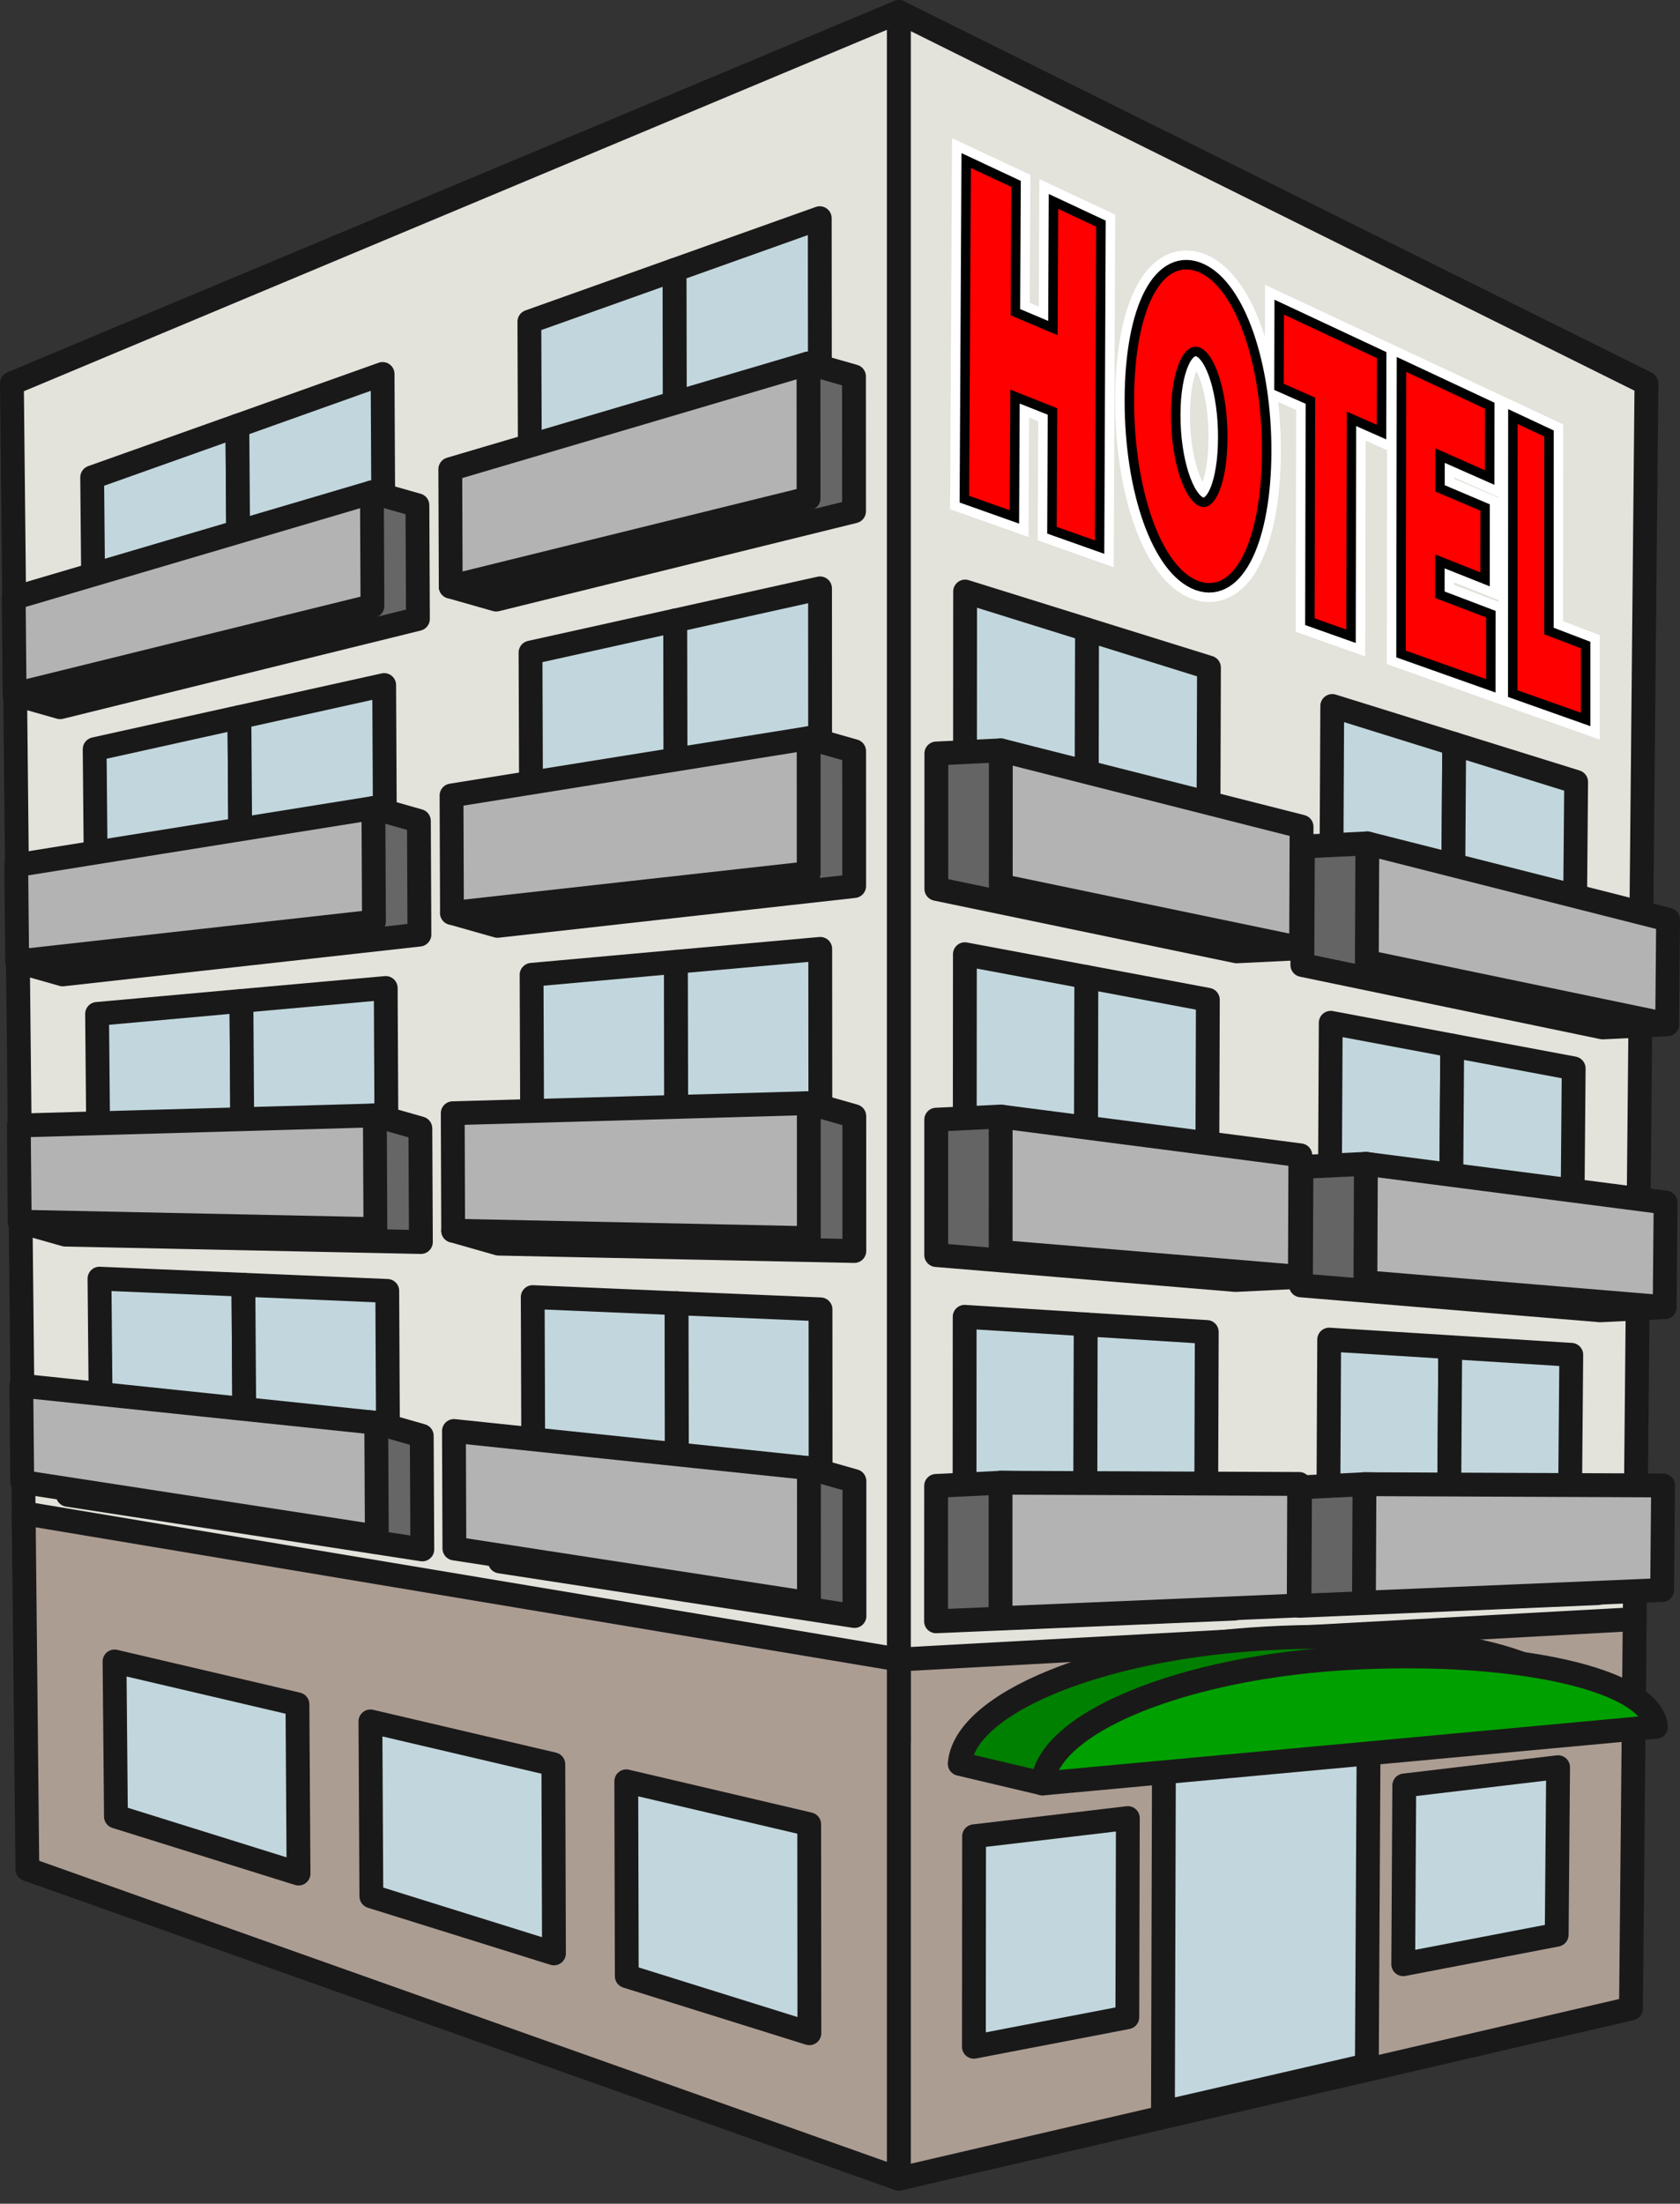 <?xml version="1.0" encoding="UTF-8"?>
<!DOCTYPE svg PUBLIC "-//W3C//DTD SVG 1.1//EN" "http://www.w3.org/Graphics/SVG/1.1/DTD/svg11.dtd">
<svg version="1.1" xmlns="http://www.w3.org/2000/svg" xmlns:xlink="http://www.w3.org/1999/xlink" x="0" y="0" width="566.64" height="742.888" viewBox="0, 0, 566.64, 742.888">
  <rect x="0" y="0" width="566.64" height="742.888" fill="#333333" stroke="none"/>
  <g id="Hotel">
    <path d="M555.323,129.22 L303.154,4.019 L303.154,586.967 L551.159,566.443 L555.323,129.22" fill="#E3E2DB" id="path12611"/>
    <path d="M555.323,129.22 L557.108,125.622 L304.941,0.423 C303.689,-0.2 302.224,-0.131 301.037,0.605 C299.851,1.341 299.137,2.625 299.137,4.019 L299.137,586.967 C299.137,588.084 299.609,589.165 300.432,589.921 C301.256,590.679 302.37,591.062 303.485,590.968 L551.489,570.444 C553.556,570.274 555.154,568.552 555.174,566.481 L559.338,129.258 C559.354,127.72 558.485,126.306 557.108,125.622 L555.323,129.22 L551.306,129.18 L547.176,562.741 L307.171,582.603 L307.171,10.497 L553.536,132.816 L555.323,129.22 L551.306,129.18 L555.323,129.22" fill="#1A1919" id="path12613"/>
    <path d="M303.154,559.445 L303.154,734.458 L550.102,677.071 L551.358,545.814 L303.154,559.445" fill="#AC9D93" id="path12615"/>
    <path d="M303.154,559.445 L299.137,559.445 L299.137,734.458 C299.137,735.678 299.7,736.844 300.656,737.602 C301.611,738.362 302.874,738.647 304.062,738.37 L551.013,680.985 C552.82,680.564 554.103,678.965 554.119,677.111 L555.375,545.854 C555.383,544.749 554.931,543.674 554.133,542.91 C553.335,542.149 552.24,541.744 551.138,541.803 L302.934,555.433 C300.803,555.549 299.137,557.311 299.137,559.445 L303.154,559.445 L303.374,563.454 L547.299,550.061 L546.117,673.875 L307.17,729.402 L307.17,559.445 L303.154,559.445 L303.374,563.454 L303.154,559.445" fill="#1A1919" id="path12617"/>
    <path d="M461.021,696.236 L392.245,712.093 L392.59,588.243 L461.637,581.872 L461.02,696.236" fill="#C1D7DD" id="path12619"/>
    <path d="M461.021,696.236 L460.12,692.322 L396.276,707.041 L396.598,591.907 L457.599,586.279 L457.004,696.214 L461.021,696.238 L460.12,692.325 L461.021,696.238 L465.038,696.254 L465.657,581.892 C465.663,580.757 465.189,579.674 464.353,578.91 C463.518,578.142 462.4,577.766 461.271,577.869 L392.222,584.24 C390.159,584.431 388.58,586.157 388.574,588.229 L388.229,712.079 C388.225,713.299 388.787,714.47 389.741,715.231 C390.693,715.993 391.958,716.279 393.146,716.005 L461.926,700.148 C463.745,699.727 465.028,698.123 465.038,696.254 L461.021,696.238" fill="#1A1919" id="path12621"/>
    <path d="M525.049,652.218 L473.291,662.156 L473.636,601.882 L525.519,595.731 L525.049,652.218" fill="#C1D7DD" id="path12623"/>
    <path d="M525.051,652.218 L524.294,648.273 L477.338,657.288 L477.633,605.453 L521.467,600.258 L521.034,652.184 L525.05,652.216 L524.293,648.271 L525.05,652.216 L529.067,652.248 L529.538,595.763 C529.546,594.615 529.056,593.504 528.201,592.738 C527.346,591.973 526.187,591.606 525.047,591.741 L473.164,597.894 C471.154,598.132 469.631,599.834 469.619,601.857 L469.274,662.131 C469.268,663.335 469.798,664.471 470.724,665.243 C471.653,666.012 472.866,666.326 474.049,666.098 L525.807,656.16 C527.687,655.799 529.05,654.164 529.068,652.248 L525.051,652.216" fill="#1A1919" id="path12625"/>
    <path d="M380.236,680.032 L328.478,689.98 L328.542,619.017 L380.406,612.885 L380.239,680.032" fill="#C1D7DD" id="path12627"/>
    <path d="M380.236,680.032 L379.476,676.089 L332.499,685.116 L332.555,622.585 L376.377,617.408 L376.22,680.022 L380.236,680.03 L379.476,676.087 L380.236,680.03 L384.253,680.038 L384.422,612.893 C384.424,611.745 383.934,610.648 383.075,609.882 C382.22,609.121 381.072,608.758 379.933,608.894 L328.068,615.024 C326.047,615.262 324.525,616.972 324.523,619.009 L324.459,689.972 C324.459,691.178 324.986,692.303 325.917,693.072 C326.844,693.84 328.05,694.148 329.234,693.919 L380.992,683.974 C382.884,683.609 384.245,681.966 384.251,680.038 L380.234,680.03" fill="#1A1919" id="path12629"/>
    <path d="M366.032,530.919 L325.309,532.05 L325.357,443.9 L366.195,446.461 L366.029,530.919" fill="#C1D7DD" id="path12631"/>
    <path d="M366.032,530.919 L365.921,526.904 L329.329,527.92 L329.377,448.175 L362.176,450.234 L362.018,530.911 L366.034,530.919 L365.923,526.904 L366.034,530.919 L370.051,530.927 L370.217,446.469 C370.222,444.349 368.569,442.585 366.453,442.452 L325.614,439.889 C324.513,439.818 323.418,440.215 322.613,440.971 C321.81,441.724 321.348,442.793 321.346,443.896 L321.298,532.048 C321.298,533.135 321.734,534.168 322.514,534.928 C323.293,535.688 324.338,536.094 325.426,536.064 L366.147,534.934 C368.317,534.878 370.051,533.097 370.054,530.927 L366.038,530.919" fill="#1A1919" id="path12633"/>
    <path d="M406.763,529.778 L366.032,530.919 L366.198,446.461 L407.025,449.014 L406.763,529.778" fill="#C1D7DD" id="path12635"/>
    <path d="M406.763,529.778 L406.652,525.764 L370.057,526.789 L370.205,450.736 L402.996,452.787 L402.747,529.764 L406.763,529.78 L406.652,525.766 L406.763,529.78 L410.78,529.796 L411.042,449.032 C411.05,446.91 409.393,445.142 407.277,445.01 L366.448,442.457 C365.348,442.385 364.255,442.78 363.451,443.536 C362.646,444.292 362.184,445.355 362.182,446.458 L362.015,530.915 C362.011,532.004 362.448,533.042 363.227,533.801 C364.007,534.559 365.056,534.97 366.143,534.938 L406.876,533.797 C409.046,533.741 410.774,531.965 410.78,529.796 L406.763,529.78" fill="#1A1919" id="path12637"/>
    <path d="M416.292,542.269 L315.716,546.548 L315.732,500.897 L337.47,499.832 L416.435,501.296 L416.289,542.269" fill="#636463" id="path12639"/>
    <path d="M416.294,542.269 L416.122,538.256 L319.736,542.356 L319.752,504.724 L337.535,503.849 L412.408,505.239 L412.277,542.255 L416.294,542.271 L416.121,538.258 L416.294,542.271 L420.311,542.287 L420.456,501.314 C420.464,499.12 418.708,497.325 416.514,497.283 L337.547,495.819 L337.278,495.823 L315.539,496.891 C313.399,496.995 311.721,498.753 311.721,500.901 L311.697,546.55 C311.697,547.639 312.147,548.698 312.935,549.45 C313.72,550.204 314.797,550.61 315.884,550.565 L416.461,546.286 C418.605,546.195 420.301,544.432 420.309,542.287 L416.292,542.271" fill="#1A1919" id="path12641"/>
    <path d="M488.658,527.487 L447.935,528.628 L448.312,451.589 L489.14,454.15 L488.658,527.487" fill="#C1D7DD" id="path12643"/>
    <path d="M488.658,527.487 L488.545,523.472 L451.974,524.498 L452.309,455.862 L485.098,457.92 L484.642,527.461 L488.659,527.486 L488.546,523.471 L488.659,527.486 L492.675,527.51 L493.155,454.172 C493.171,452.037 491.521,450.268 489.392,450.135 L448.564,447.572 C447.463,447.5 446.376,447.894 445.571,448.648 C444.763,449.4 444.301,450.458 444.295,451.561 L443.918,528.602 C443.915,529.691 444.351,530.735 445.128,531.496 C445.906,532.256 446.961,532.669 448.048,532.637 L488.77,531.496 C490.94,531.44 492.662,529.677 492.675,527.51 L488.659,527.486" fill="#1A1919" id="path12645"/>
    <path d="M529.379,526.359 L488.658,527.487 L489.14,454.15 L529.966,456.712 L529.379,526.359" fill="#C1D7DD" id="path12647"/>
    <path d="M529.379,526.359 L529.268,522.344 L492.703,523.355 L493.129,458.424 L525.918,460.483 L525.363,526.325 L529.38,526.357 L529.268,522.342 L529.38,526.357 L533.396,526.389 L533.984,456.745 C534,454.61 532.347,452.835 530.219,452.7 L489.392,450.137 C488.289,450.065 487.206,450.457 486.399,451.21 C485.592,451.962 485.129,453.016 485.124,454.12 L484.642,527.458 C484.634,528.547 485.071,529.594 485.848,530.354 C486.627,531.116 487.681,531.528 488.77,531.499 L529.491,530.37 C531.649,530.314 533.379,528.547 533.397,526.389 L529.38,526.357" fill="#1A1919" id="path12649"/>
    <path d="M538.869,537.07 L438.302,541.339 L438.479,501.401 L460.218,500.332 L539.183,501.798 L538.869,537.07" fill="#636463" id="path12651"/>
    <path d="M538.867,537.07 L538.697,533.057 L442.337,537.145 L442.478,505.225 L460.271,504.351 L535.13,505.739 L534.85,537.034 L538.867,537.066 L538.697,533.054 L538.867,537.066 L542.884,537.098 L543.199,501.824 C543.215,499.62 541.463,497.813 539.256,497.773 L460.29,496.308 L460.018,496.314 L438.28,497.381 C436.15,497.486 434.472,499.241 434.462,501.376 L434.285,541.312 C434.279,542.414 434.721,543.458 435.515,544.223 C436.31,544.989 437.369,545.39 438.47,545.342 L539.037,541.076 C541.169,540.987 542.865,539.231 542.883,537.098 L538.866,537.066" fill="#1A1919" id="path12653"/>
    <path d="M366.26,413.805 L325.382,409.83 L325.446,321.669 L366.421,329.347 L366.263,413.805" fill="#C1D7DD" id="path12655"/>
    <path d="M366.26,413.805 L366.65,409.808 L329.4,406.184 L329.456,326.509 L362.394,332.68 L362.241,413.797 L366.258,413.805 L366.649,409.808 L366.258,413.805 L370.275,413.813 L370.433,329.353 C370.435,327.413 369.063,325.757 367.156,325.4 L326.183,317.722 C325.011,317.502 323.795,317.817 322.879,318.576 C321.96,319.338 321.427,320.475 321.425,321.665 L321.361,409.826 C321.359,411.899 322.926,413.627 324.989,413.827 L365.867,417.802 C366.995,417.913 368.112,417.542 368.953,416.783 C369.794,416.021 370.27,414.946 370.272,413.813 L366.255,413.805" fill="#1A1919" id="path12657"/>
    <path d="M407.13,417.8 L366.26,413.805 L366.418,329.347 L407.392,337.026 L407.13,417.8" fill="#C1D7DD" id="path12659"/>
    <path d="M407.13,417.8 L407.521,413.801 L370.284,410.161 L370.425,334.185 L403.363,340.356 L403.113,417.788 L407.13,417.796 L407.52,413.797 L407.13,417.796 L411.147,417.804 L411.407,337.03 C411.415,335.09 410.038,333.428 408.132,333.071 L367.159,325.392 C365.986,325.172 364.772,325.486 363.856,326.245 C362.94,327.007 362.404,328.142 362.402,329.332 L362.244,413.789 C362.242,415.862 363.809,417.592 365.872,417.794 L406.74,421.791 C407.868,421.9 408.983,421.531 409.824,420.772 C410.663,420.012 411.143,418.939 411.147,417.804 L407.131,417.796" fill="#1A1919" id="path12661"/>
    <path d="M416.701,431.493 L315.768,423.082 L315.776,377.446 L337.514,376.389 L416.854,390.522 L438.433,430.438 L416.697,431.493" fill="#636463" id="path12663"/>
    <path d="M416.701,431.493 L417.035,427.49 L319.787,419.387 L319.795,381.27 L337.258,380.421 L414.244,394.134 L431.868,426.734 L416.505,427.482 L416.699,431.493 L417.033,427.49 L416.699,431.493 L416.894,435.504 L438.63,434.449 C440.011,434.385 441.256,433.614 441.935,432.409 C442.613,431.206 442.627,429.744 441.967,428.528 L420.389,388.61 C419.808,387.537 418.759,386.779 417.559,386.565 L338.217,372.431 C337.931,372.383 337.608,372.359 337.316,372.375 L315.58,373.433 C313.437,373.537 311.759,375.299 311.757,377.444 L311.749,423.082 C311.749,425.167 313.356,426.912 315.433,427.085 L416.366,435.495 C416.533,435.512 416.727,435.512 416.894,435.503 L416.7,431.493" fill="#1A1919" id="path12665"/>
    <path d="M489.329,425.802 L448.458,421.829 L448.835,344.786 L489.809,352.474 L489.329,425.802" fill="#C1D7DD" id="path12667"/>
    <path d="M489.327,425.802 L489.715,421.805 L452.493,418.183 L452.828,349.622 L485.77,355.805 L485.31,425.776 L489.327,425.8 L489.716,421.803 L489.327,425.8 L493.346,425.824 L493.826,352.498 C493.834,350.559 492.457,348.88 490.549,348.523 L449.577,340.835 C448.405,340.615 447.195,340.926 446.279,341.686 C445.358,342.443 444.825,343.572 444.819,344.762 L444.442,421.803 C444.434,423.876 446.007,425.622 448.07,425.822 L488.94,429.797 C490.067,429.906 491.176,429.541 492.017,428.782 C492.86,428.024 493.338,426.959 493.346,425.824 L489.327,425.8" fill="#1A1919" id="path12669"/>
    <path d="M530.197,429.787 L489.329,425.802 L489.809,352.474 L530.782,360.155 L530.197,429.787" fill="#C1D7DD" id="path12671"/>
    <path d="M530.197,429.787 L530.586,425.79 L493.367,422.16 L493.794,357.308 L526.737,363.481 L526.18,429.753 L530.196,429.785 L530.585,425.788 L530.196,429.785 L534.213,429.817 L534.798,360.183 C534.814,358.243 533.429,356.559 531.521,356.202 L490.548,348.523 C489.376,348.303 488.174,348.615 487.253,349.372 C486.335,350.13 485.799,351.255 485.791,352.445 L485.311,425.773 C485.295,427.846 486.876,429.595 488.937,429.796 L529.805,433.781 C530.934,433.892 532.041,433.529 532.882,432.769 C533.725,432.013 534.203,430.95 534.213,429.817 L530.196,429.785" fill="#1A1919" id="path12673"/>
    <path d="M539.716,441.712 L438.782,433.302 L438.961,393.376 L460.697,392.329 L540.029,406.452 L561.462,440.657 L539.716,441.712" fill="#636463" id="path12675"/>
    <path d="M539.716,441.712 L540.05,437.71 L442.816,429.609 L442.96,397.204 L460.438,396.363 L537.57,410.094 L554.417,436.976 L539.522,437.7 L539.716,441.712 L540.05,437.709 L539.716,441.712 L539.911,445.725 L561.657,444.668 C563.077,444.596 564.365,443.775 565.023,442.516 C565.682,441.254 565.622,439.729 564.866,438.523 L543.434,404.317 C542.833,403.357 541.849,402.695 540.734,402.495 L461.402,388.373 C461.115,388.325 460.795,388.301 460.505,388.317 L438.769,389.365 C436.639,389.465 434.954,391.225 434.945,393.358 L434.766,433.286 C434.758,435.382 436.359,437.134 438.45,437.308 L539.381,445.717 C539.55,445.733 539.742,445.733 539.911,445.725 L539.716,441.712" fill="#1A1919" id="path12677"/>
    <path d="M366.492,296.689 L325.465,287.569 L325.521,199.41 L366.651,212.234 L366.495,296.689" fill="#C1D7DD" id="path12679"/>
    <path d="M366.492,296.689 L367.363,292.77 L329.484,284.348 L329.532,204.869 L362.626,215.187 L362.474,296.684 L366.492,296.689 L367.363,292.77 L366.492,296.689 L370.507,296.697 L370.666,212.242 C370.67,210.48 369.523,208.921 367.843,208.397 L326.713,195.573 C325.495,195.194 324.166,195.417 323.138,196.173 C322.111,196.929 321.502,198.132 321.502,199.406 L321.446,287.567 C321.446,289.445 322.757,291.082 324.59,291.489 L365.617,300.611 C366.807,300.877 368.047,300.587 368.999,299.826 C369.953,299.064 370.504,297.917 370.504,296.698 L366.49,296.689" fill="#1A1919" id="path12681"/>
    <path d="M407.505,305.792 L366.492,296.689 L366.649,212.234 L407.767,225.036 L407.505,305.792" fill="#C1D7DD" id="path12683"/>
    <path d="M407.505,305.792 L408.376,301.871 L370.515,293.468 L370.656,217.687 L403.742,227.989 L403.488,305.778 L407.505,305.794 L408.376,301.873 L407.505,305.794 L411.522,305.802 L411.784,225.048 C411.79,223.289 410.641,221.722 408.963,221.2 L367.843,208.396 C366.625,208.016 365.298,208.239 364.27,208.995 C363.243,209.748 362.634,210.949 362.632,212.224 L362.475,296.682 C362.471,298.574 363.775,300.199 365.621,300.609 L406.636,309.71 C407.826,309.976 409.064,309.686 410.016,308.927 C410.966,308.165 411.52,307.023 411.522,305.803 L407.505,305.795" fill="#1A1919" id="path12685"/>
    <path d="M417.108,320.707 L315.811,299.651 L315.819,254 L337.567,252.945 L417.255,279.734 L438.844,319.64 L417.106,320.707" fill="#636463" id="path12687"/>
    <path d="M417.108,320.707 L417.927,316.773 L319.828,296.382 L319.836,257.827 L337.006,256.994 L414.475,283.036 L432.276,315.94 L416.911,316.696 L417.108,320.707 L417.927,316.774 L417.108,320.707 L417.306,324.718 L439.043,323.653 C440.423,323.581 441.667,322.816 442.346,321.612 C443.024,320.406 443.038,318.946 442.378,317.728 L420.786,277.822 C420.306,276.933 419.493,276.249 418.535,275.927 L338.848,249.137 C338.366,248.976 337.878,248.906 337.374,248.933 L315.626,249.988 C313.481,250.093 311.803,251.855 311.803,253.999 L311.795,299.65 C311.793,301.554 313.13,303.194 314.993,303.583 L416.293,324.641 C416.62,324.705 416.972,324.736 417.307,324.721 L417.108,320.71" fill="#1A1919" id="path12689"/>
    <path d="M489.987,324.129 L448.972,315.018 L449.347,237.985 L490.477,250.791 L489.987,324.129" fill="#C1D7DD" id="path12691"/>
    <path d="M489.987,324.129 L490.858,320.207 L453.003,311.799 L453.338,243.436 L486.442,253.741 L485.97,324.099 L489.987,324.131 L490.858,320.209 L489.987,324.131 L494.004,324.155 L494.493,250.817 C494.502,249.046 493.363,247.481 491.673,246.955 L450.541,234.151 C449.323,233.772 448.004,233.993 446.974,234.746 C445.947,235.498 445.338,236.692 445.33,237.968 L444.955,314.997 C444.947,316.889 446.254,318.529 448.101,318.938 L489.114,328.049 C490.306,328.313 491.536,328.033 492.488,327.269 C493.444,326.509 493.993,325.373 494.003,324.155 L489.986,324.131" fill="#1A1919" id="path12693"/>
    <path d="M531.012,333.239 L489.987,324.129 L490.478,250.791 L531.609,263.593 L531.013,333.239" fill="#C1D7DD" id="path12695"/>
    <path d="M531.012,333.239 L531.883,329.318 L494.024,320.909 L494.458,256.236 L527.566,266.543 L526.997,333.204 L531.012,333.236 L531.882,329.314 L531.012,333.236 L535.028,333.268 L535.624,263.621 C535.64,261.852 534.495,260.279 532.803,259.753 L491.671,246.949 C490.453,246.57 489.138,246.788 488.106,247.542 C487.077,248.294 486.47,249.482 486.46,250.757 L485.97,324.093 C485.954,325.985 487.267,327.634 489.116,328.042 L530.141,337.155 C531.317,337.415 532.568,337.123 533.511,336.375 C534.455,335.625 535.018,334.471 535.028,333.267 L531.011,333.235" fill="#1A1919" id="path12697"/>
    <path d="M540.573,346.355 L439.264,325.311 L439.453,285.371 L461.19,284.316 L540.887,311.104 L562.31,345.3 L540.573,346.355" fill="#636463" id="path12699"/>
    <path d="M540.573,346.355 L541.39,342.421 L443.297,322.046 L443.452,289.197 L460.626,288.364 L538.244,314.453 L555.265,341.62 L540.378,342.344 L540.573,346.355 L541.39,342.421 L540.573,346.355 L540.767,350.368 L562.505,349.312 C563.926,349.24 565.211,348.42 565.869,347.158 C566.528,345.899 566.469,344.371 565.713,343.167 L544.29,308.972 C543.796,308.185 543.046,307.591 542.165,307.298 L462.468,280.509 C461.988,280.347 461.5,280.277 460.994,280.303 L439.256,281.36 C437.128,281.463 435.446,283.219 435.436,285.353 L435.245,325.291 C435.237,327.207 436.57,328.853 438.447,329.242 L539.755,350.288 C540.085,350.36 540.431,350.383 540.767,350.368 L540.573,346.355" fill="#1A1919" id="path12701"/>
    <path d="M530.542,575.49 C530.459,574.705 530.207,573.953 529.913,573.189 L529.977,573.189 L529.913,573.189 C524.464,558.62 480.718,549.392 427.246,552.312 C370.991,555.377 325.299,574.163 323.698,594.602 L351.691,601.224 L493.534,578.912 L530.542,575.49" fill="#008000" id="path12715"/>
    <path d="M530.542,575.49 L534.535,575.066 C534.386,573.699 533.993,572.618 533.666,571.753 L529.913,573.189 L529.913,577.206 L529.977,577.206 C531.034,577.206 532.07,576.777 532.818,576.03 C533.566,575.282 533.994,574.246 533.994,573.189 C533.994,572.132 533.565,571.096 532.818,570.349 C532.07,569.601 531.034,569.172 529.977,569.172 L529.913,569.172 L529.913,573.189 L533.676,571.783 C532.827,569.516 531.401,567.516 529.609,565.749 C526.458,562.654 522.171,560.153 516.905,557.959 C509.002,554.692 498.84,552.175 486.938,550.431 C475.043,548.696 461.419,547.755 446.709,547.753 C440.336,547.753 433.756,547.932 427.026,548.301 C398.507,549.86 372.667,555.37 353.454,563.223 C343.843,567.163 335.879,571.675 330.006,576.769 C327.072,579.322 324.656,582.03 322.871,584.948 C321.09,587.858 319.949,591.01 319.693,594.288 C319.539,596.258 320.85,598.055 322.774,598.511 L350.764,605.131 C351.286,605.256 351.788,605.273 352.313,605.187 L494.028,582.895 L530.913,579.485 C531.98,579.388 532.97,578.86 533.65,578.031 C534.329,577.202 534.65,576.129 534.535,575.062 L530.542,575.487 L530.173,571.488 L493.163,574.909 L492.909,574.941 L351.848,597.132 L324.621,590.693 L323.698,594.601 L327.703,594.914 C327.848,593.086 328.483,591.175 329.729,589.134 C331.889,585.57 335.979,581.714 341.759,578.078 C350.42,572.603 362.769,567.606 377.476,563.796 C392.184,559.975 409.261,557.311 427.465,556.32 C434.05,555.959 440.485,555.786 446.709,555.786 C468.596,555.782 487.943,557.94 502.139,561.586 C509.234,563.401 515.039,565.599 519.139,567.947 C521.19,569.116 522.808,570.32 523.965,571.462 C525.125,572.609 525.807,573.672 526.153,574.596 C526.737,576.161 528.241,577.205 529.914,577.205 L529.978,577.205 C531.035,577.205 532.07,576.776 532.818,576.029 C533.566,575.281 533.994,574.245 533.994,573.188 C533.994,572.131 533.566,571.095 532.818,570.348 C532.07,569.6 531.035,569.171 529.978,569.171 L529.914,569.171 C528.598,569.171 527.351,569.828 526.605,570.913 C525.859,571.996 525.692,573.394 526.165,574.626 C526.421,575.287 526.532,575.709 526.548,575.914 L530.543,575.489 L530.174,571.49 L530.543,575.489" fill="#1A1919" id="path12717"/>
    <path d="M455.248,558.921 C398.982,561.996 353.291,580.773 351.691,601.224 L558.534,582.124 C557.09,566.233 511.503,555.857 455.248,558.921" fill="#00A000" id="path12731"/>
    <path d="M455.248,558.921 L455.028,554.911 C426.504,556.478 400.66,561.984 381.447,569.839 C371.836,573.779 363.872,578.291 357.999,583.387 C355.065,585.94 352.647,588.648 350.864,591.568 C349.082,594.479 347.942,597.629 347.686,600.91 C347.593,602.096 348.021,603.247 348.87,604.084 C349.717,604.919 350.873,605.334 352.06,605.223 L558.904,586.123 C561.113,585.919 562.734,583.968 562.534,581.759 C562.303,579.176 561.262,576.764 559.723,574.693 C558.374,572.87 556.654,571.263 554.637,569.797 C551.106,567.237 546.647,565.078 541.355,563.19 C533.418,560.369 523.591,558.183 512.317,556.68 C501.042,555.176 488.325,554.367 474.678,554.367 C468.312,554.367 461.747,554.544 455.028,554.91 L455.468,562.932 C462.038,562.573 468.461,562.4 474.677,562.4 C497.882,562.394 518.253,564.822 532.662,568.866 C539.857,570.872 545.554,573.31 549.247,575.825 C551.096,577.077 552.429,578.334 553.26,579.465 C554.097,580.607 554.444,581.565 554.533,582.486 L558.534,582.123 L558.163,578.122 L351.321,597.222 L351.69,601.223 L355.695,601.536 C355.84,599.703 356.476,597.793 357.72,595.752 C359.88,592.188 363.97,588.329 369.751,584.693 C378.411,579.219 390.761,574.222 405.469,570.412 C420.18,566.591 437.258,563.925 455.468,562.931 L455.248,558.921" fill="#1A1919" id="path12733"/>
    <path d="M438.041,541.214 L337.462,545.5 L337.47,499.832 L438.182,500.249 L438.037,541.214" fill="#B3B3B3" id="path12735"/>
    <path d="M438.041,541.214 L437.87,537.199 L341.481,541.309 L341.489,503.865 L434.153,504.249 L434.022,541.198 L438.039,541.214 L437.868,537.199 L438.039,541.214 L442.055,541.222 L442.2,500.261 C442.208,498.043 440.419,496.238 438.201,496.228 L337.488,495.811 C336.415,495.805 335.397,496.224 334.637,496.981 C333.877,497.739 333.455,498.753 333.455,499.826 L333.447,545.496 C333.447,546.583 333.902,547.643 334.685,548.396 C335.471,549.15 336.55,549.557 337.637,549.511 L438.213,545.221 C440.357,545.131 442.051,543.368 442.059,541.222 L438.042,541.214" fill="#1A1919" id="path12737"/>
    <path d="M560.615,536.003 L460.039,540.281 L460.217,500.332 L560.928,500.75 L560.615,536.003" fill="#B3B3B3" id="path12739"/>
    <path d="M560.615,536.003 L560.445,531.99 L464.074,536.09 L464.214,504.366 L556.876,504.751 L556.599,535.967 L560.615,535.999 L560.445,531.986 L560.615,535.999 L564.632,536.031 L564.946,500.779 C564.954,499.705 564.541,498.686 563.789,497.922 C563.036,497.158 562.018,496.73 560.945,496.726 L460.233,496.308 C458.016,496.3 456.211,498.089 456.199,500.307 L456.022,540.254 C456.016,541.359 456.459,542.403 457.252,543.168 C458.047,543.932 459.107,544.335 460.209,544.287 L560.786,540.008 C562.916,539.917 564.612,538.164 564.632,536.031 L560.615,535.999" fill="#1A1919" id="path12741"/>
    <path d="M438.437,430.438 L337.504,422.037 L337.512,376.389 L438.59,389.462 L438.433,430.438" fill="#B3B3B3" id="path12743"/>
    <path d="M438.437,430.438 L438.771,426.435 L341.523,418.34 L341.531,380.957 L434.562,392.991 L434.419,430.422 L438.435,430.438 L438.769,426.435 L438.435,430.438 L442.452,430.454 L442.609,389.481 C442.617,387.455 441.115,385.74 439.108,385.482 L338.03,372.406 C336.891,372.259 335.725,372.614 334.862,373.372 C334.001,374.129 333.497,375.24 333.497,376.389 L333.489,422.039 C333.489,424.122 335.094,425.868 337.171,426.042 L438.104,434.441 C439.219,434.536 440.328,434.155 441.151,433.399 C441.978,432.643 442.45,431.573 442.454,430.454 L438.437,430.438" fill="#1A1919" id="path12745"/>
    <path d="M561.462,440.657 L460.531,432.257 L460.697,392.329 L561.775,405.395 L561.462,440.657" fill="#B3B3B3" id="path12747"/>
    <path d="M561.462,440.657 L561.796,436.652 L464.562,428.561 L464.697,396.895 L557.728,408.922 L557.446,440.621 L561.463,440.654 L561.796,436.649 L561.463,440.654 L565.48,440.685 L565.793,405.423 C565.809,403.386 564.312,401.664 562.292,401.404 L461.212,388.338 C460.073,388.192 458.917,388.542 458.052,389.3 C457.187,390.056 456.687,391.157 456.681,392.305 L456.515,432.233 C456.507,434.33 458.11,436.08 460.199,436.252 L561.13,444.653 C562.245,444.744 563.344,444.37 564.171,443.615 C564.996,442.863 565.47,441.802 565.48,440.685 L561.463,440.654" fill="#1A1919" id="path12749"/>
    <path d="M438.846,319.64 L337.547,298.594 L337.571,252.945 L439.005,278.676 L438.848,319.64" fill="#B3B3B3" id="path12751"/>
    <path d="M438.846,319.64 L439.663,315.708 L341.566,295.327 L341.582,258.106 L434.974,281.799 L434.829,319.624 L438.846,319.64 L439.663,315.708 L438.846,319.64 L442.863,319.656 L443.02,278.694 C443.026,276.852 441.778,275.239 439.991,274.787 L338.557,249.054 C337.361,248.75 336.078,249.022 335.102,249.776 C334.13,250.534 333.553,251.71 333.553,252.946 L333.529,298.594 C333.529,300.499 334.864,302.141 336.728,302.53 L438.027,323.574 C439.207,323.819 440.435,323.526 441.373,322.763 C442.309,322.005 442.857,320.864 442.861,319.656 L438.844,319.64" fill="#1A1919" id="path12753"/>
    <path d="M562.309,345.3 L461.011,324.242 L461.189,284.316 L562.625,310.037 L562.309,345.3" fill="#B3B3B3" id="path12755"/>
    <path d="M562.309,345.3 L563.128,341.368 L465.043,320.977 L465.183,289.471 L558.578,313.155 L558.293,345.264 L562.31,345.296 L563.129,341.364 L562.31,345.296 L566.326,345.328 L566.64,310.065 C566.656,308.209 565.41,306.592 563.611,306.138 L462.178,280.415 C460.982,280.111 459.704,280.375 458.73,281.133 C457.754,281.889 457.179,283.055 457.173,284.291 L456.995,324.217 C456.987,326.133 458.318,327.777 460.194,328.168 L561.493,349.224 C562.673,349.47 563.893,349.176 564.833,348.419 C565.771,347.663 566.317,346.532 566.327,345.328 L562.31,345.296" fill="#1A1919" id="path12757"/>
    <path d="M303.154,4.019 L4.017,129.22 L8.181,528.973 L303.154,586.967 L303.154,4.019" fill="#E3E2DB" id="path12767"/>
    <path d="M303.154,4.019 L301.603,0.316 L2.468,125.515 C0.956,126.145 -0.016,127.625 0,129.262 L4.164,529.015 C4.18,530.919 5.538,532.547 7.407,532.914 L302.378,590.909 C303.56,591.141 304.774,590.837 305.705,590.07 C306.637,589.302 307.171,588.172 307.171,586.967 L307.171,4.019 C307.171,2.676 306.496,1.421 305.379,0.675 C304.261,-0.069 302.842,-0.204 301.603,0.316 L303.154,4.019 L299.137,4.019 L299.137,582.084 L12.162,525.664 L8.062,131.882 L304.703,7.724 L303.154,4.019 L299.137,4.019 L303.154,4.019" fill="#1A1919" id="path12769"/>
    <path d="M7.992,510.113 L9.228,630.125 L303.154,734.458 L303.154,559.445 L7.992,510.113" fill="#AC9D93" id="path12771"/>
    <path d="M7.992,510.113 L3.975,510.153 L5.211,630.165 C5.227,631.851 6.294,633.346 7.883,633.91 L301.811,738.243 C303.039,738.677 304.407,738.49 305.471,737.737 C306.536,736.985 307.171,735.76 307.171,734.457 L307.171,559.444 C307.171,557.478 305.752,555.804 303.816,555.48 L8.655,506.15 C7.478,505.954 6.286,506.285 5.382,507.061 C4.475,507.834 3.963,508.961 3.975,510.153 L7.992,510.113 L7.33,514.074 L299.137,562.845 L299.137,728.769 L13.215,627.278 L12.009,510.073 L7.992,510.113 L7.33,514.075 L7.992,510.113" fill="#1A1919" id="path12773"/>
    <path d="M272.995,685.42 L211.406,666.183 L211.238,600.49 L272.933,614.958 L272.997,685.42" fill="#C1D7DD" id="path12775"/>
    <path d="M272.995,685.42 L274.193,681.585 L215.413,663.225 L215.268,605.56 L268.919,618.142 L268.975,685.422 L272.992,685.42 L274.19,681.585 L272.992,685.42 L277.008,685.416 L276.944,614.956 C276.944,613.088 275.665,611.475 273.846,611.046 L212.152,596.58 C210.95,596.298 209.702,596.578 208.734,597.348 C207.768,598.114 207.215,599.268 207.217,600.502 L207.386,666.193 C207.39,667.952 208.524,669.492 210.204,670.017 L271.793,689.252 C273.011,689.633 274.346,689.411 275.374,688.655 C276.399,687.899 277.01,686.692 277.008,685.416 L272.991,685.42" fill="#1A1919" id="path12777"/>
    <path d="M100.694,631.591 L39.101,612.364 L38.63,560.084 L100.326,574.518 L100.694,631.591" fill="#C1D7DD" id="path12779"/>
    <path d="M100.694,631.591 L101.89,627.756 L43.092,609.4 L42.694,565.16 L96.33,577.71 L96.675,631.616 L100.694,631.592 L101.89,627.758 L100.694,631.592 L104.708,631.568 L104.344,574.496 C104.336,572.64 103.048,571.033 101.241,570.61 L39.545,556.176 C38.345,555.894 37.084,556.18 36.12,556.951 C35.158,557.721 34.602,558.889 34.614,560.123 L35.085,612.402 C35.101,614.15 36.237,615.679 37.905,616.201 L99.496,635.428 C100.728,635.811 102.047,635.589 103.084,634.823 C104.12,634.055 104.719,632.857 104.709,631.568 L100.694,631.592" fill="#1A1919" id="path12781"/>
    <path d="M186.843,658.504 L125.253,639.269 L124.939,580.293 L186.635,594.737 L186.843,658.504" fill="#C1D7DD" id="path12783"/>
    <path d="M186.843,658.504 L188.042,654.67 L129.256,636.31 L128.984,585.363 L182.628,597.925 L182.826,658.516 L186.843,658.508 L188.041,654.674 L186.843,658.508 L190.86,658.492 L190.652,594.725 C190.646,592.87 189.359,591.25 187.552,590.827 L125.856,576.383 C124.654,576.101 123.4,576.385 122.436,577.152 C121.472,577.922 120.917,579.08 120.922,580.314 L121.236,639.291 C121.244,641.038 122.391,642.583 124.057,643.105 L185.648,662.34 C186.866,662.719 188.204,662.494 189.23,661.737 C190.255,660.981 190.866,659.767 190.86,658.492 L186.844,658.508" fill="#1A1919" id="path12785"/>
    <path d="M82.566,502.111 L34.144,495.407 L33.557,431.033 L82.093,433.094 L82.565,502.111" fill="#C1D7DD" id="path12787"/>
    <path d="M82.566,502.111 L83.115,498.132 L38.129,491.904 L37.613,435.224 L78.102,436.944 L78.549,502.139 L82.566,502.115 L83.115,498.136 L82.566,502.115 L86.58,502.091 L86.11,433.073 C86.094,430.929 84.406,429.18 82.264,429.088 L33.727,427.025 C32.626,426.977 31.557,427.386 30.764,428.152 C29.972,428.92 29.532,429.973 29.54,431.078 L30.127,495.45 C30.143,497.437 31.622,499.119 33.592,499.393 L82.014,506.098 C83.164,506.256 84.339,505.903 85.213,505.138 C86.086,504.372 86.588,503.253 86.58,502.091 L82.565,502.115" fill="#1A1919" id="path12789"/>
    <path d="M130.985,508.828 L82.566,502.111 L82.094,433.094 L130.618,435.165 L130.986,508.828" fill="#C1D7DD" id="path12791"/>
    <path d="M130.985,508.828 L131.536,504.848 L86.558,498.61 L86.138,437.287 L126.621,439.015 L126.968,508.847 L130.985,508.831 L131.536,504.852 L130.985,508.831 L135.002,508.815 L134.634,435.152 C134.626,433.006 132.934,431.251 130.79,431.159 L82.263,429.089 C81.161,429.041 80.097,429.445 79.304,430.211 C78.51,430.977 78.068,432.024 78.076,433.129 L78.548,502.147 C78.564,504.146 80.032,505.822 82.013,506.098 L130.433,512.812 C131.584,512.973 132.756,512.622 133.631,511.858 C134.505,511.093 135.007,509.978 135.001,508.815 L130.984,508.831" fill="#1A1919" id="path12793"/>
    <path d="M142.441,522.32 L22.845,503.91 L22.532,471.484 L126.905,479.643 L142.252,484.015 L142.441,522.32" fill="#666666" id="path12795"/>
    <path d="M142.441,522.32 L143.049,518.351 L26.83,500.461 L26.592,475.83 L126.19,483.616 L138.249,487.05 L138.423,522.342 L142.44,522.318 L143.049,518.349 L142.44,522.318 L146.457,522.302 L146.268,483.995 C146.26,482.211 145.068,480.64 143.352,480.15 L128.005,475.778 C127.725,475.698 127.507,475.659 127.219,475.638 L22.844,467.479 C21.714,467.389 20.617,467.774 19.789,468.548 C18.962,469.322 18.504,470.389 18.516,471.524 L18.83,503.95 C18.846,505.913 20.294,507.582 22.235,507.881 L141.829,526.291 C142.991,526.469 144.169,526.132 145.062,525.363 C145.955,524.595 146.46,523.478 146.456,522.302 L142.44,522.318" fill="#1A1919" id="path12797"/>
    <path d="M228.372,522.32 L179.94,515.606 L179.679,437.257 L228.206,439.328 L228.372,522.32" fill="#C1D7DD" id="path12799"/>
    <path d="M228.372,522.32 L228.923,518.343 L183.945,512.104 L183.709,441.449 L224.194,443.176 L224.355,522.33 L228.372,522.322 L228.923,518.345 L228.372,522.322 L232.389,522.316 L232.222,439.322 C232.218,437.178 230.52,435.409 228.376,435.317 L179.849,433.244 C178.748,433.196 177.691,433.597 176.896,434.363 C176.101,435.127 175.658,436.168 175.662,437.271 L175.924,515.621 C175.93,517.621 177.407,519.311 179.389,519.585 L227.821,526.303 C228.971,526.461 230.137,526.113 231.014,525.351 C231.889,524.585 232.391,523.476 232.389,522.316 L228.372,522.322" fill="#1A1919" id="path12801"/>
    <path d="M276.794,529.015 L228.372,522.32 L228.206,439.328 L276.74,441.389 L276.796,529.015" fill="#C1D7DD" id="path12803"/>
    <path d="M276.794,529.015 L277.343,525.038 L232.383,518.821 L232.23,443.52 L272.728,445.239 L272.776,529.019 L276.792,529.015 L277.342,525.038 L276.792,529.015 L280.809,529.015 L280.761,441.385 C280.759,439.241 279.057,437.466 276.913,437.374 L228.378,435.315 C227.275,435.267 226.22,435.667 225.425,436.432 C224.629,437.196 224.189,438.233 224.191,439.336 L224.357,522.33 C224.361,524.329 225.843,526.025 227.825,526.301 L276.244,532.996 C277.397,533.154 278.559,532.807 279.434,532.044 C280.311,531.28 280.814,530.175 280.812,529.015 L276.796,529.015" fill="#1A1919" id="path12805"/>
    <path d="M288.196,544.768 L168.602,526.369 L168.453,486.756 L272.838,494.917 L288.184,499.277 L288.192,544.768" fill="#666666" id="path12807"/>
    <path d="M288.196,544.768 L288.807,540.799 L172.605,522.921 L172.489,491.1 L272.127,498.888 L284.169,502.309 L284.177,544.77 L288.194,544.768 L288.805,540.799 L288.194,544.768 L292.211,544.768 L292.203,499.275 C292.203,497.479 291.013,495.904 289.285,495.412 L273.94,491.051 C273.66,490.971 273.444,490.934 273.154,490.911 L168.771,482.751 C167.654,482.664 166.544,483.05 165.724,483.812 C164.905,484.574 164.437,485.651 164.439,486.77 L164.588,526.384 C164.594,528.36 166.04,530.038 167.992,530.339 L287.587,548.739 C288.751,548.918 289.92,548.582 290.812,547.817 C291.707,547.051 292.215,545.944 292.215,544.768 L288.198,544.768" fill="#1A1919" id="path12809"/>
    <path d="M81.895,406.42 L33.329,406.168 L32.741,341.796 L81.425,337.411 L81.895,406.42" fill="#C1D7DD" id="path12811"/>
    <path d="M81.895,406.42 L81.919,402.403 L37.31,402.173 L36.794,345.464 L77.44,341.802 L77.88,406.446 L81.897,406.422 L81.921,402.405 L81.897,406.422 L85.913,406.398 L85.441,337.39 C85.436,336.271 84.956,335.196 84.126,334.443 C83.299,333.691 82.18,333.316 81.066,333.417 L32.384,337.801 C30.295,337.987 28.709,339.741 28.726,341.837 L29.314,406.211 C29.33,408.403 31.115,410.178 33.309,410.19 L81.877,410.442 C82.95,410.448 83.982,410.021 84.741,409.264 C85.497,408.504 85.922,407.471 85.914,406.398 L81.897,406.422" fill="#1A1919" id="path12813"/>
    <path d="M130.464,406.702 L81.895,406.42 L81.423,337.411 L130.097,333.051 L130.464,406.702" fill="#C1D7DD" id="path12815"/>
    <path d="M130.464,406.702 L130.488,402.685 L85.888,402.425 L85.467,341.082 L126.103,337.44 L126.448,406.722 L130.465,406.706 L130.489,402.689 L130.465,406.706 L134.482,406.69 L134.115,333.039 C134.109,331.92 133.629,330.841 132.801,330.087 C131.974,329.335 130.854,328.956 129.739,329.057 L81.067,333.419 C78.99,333.604 77.396,335.361 77.409,337.448 L77.88,406.453 C77.896,408.649 79.679,410.431 81.873,410.445 L130.441,410.726 C131.514,410.732 132.544,410.309 133.304,409.552 C134.061,408.792 134.486,407.763 134.482,406.689 L130.465,406.706" fill="#1A1919" id="path12817"/>
    <path d="M141.958,418.689 L21.988,416.189 L6.653,411.837 L21.675,383.752 L126.425,376.012 L141.782,380.374 L141.959,418.689" fill="#666666" id="path12819"/>
    <path d="M141.958,418.689 L142.044,414.674 L22.592,412.183 L12.549,409.334 L24.175,387.594 L126.013,380.07 L137.777,383.412 L137.942,418.709 L141.959,418.693 L142.044,414.678 L141.959,418.693 L145.976,418.677 L145.799,380.361 C145.791,378.578 144.595,377.001 142.879,376.515 L127.524,372.151 C127.064,372.02 126.606,371.974 126.129,372.01 L21.38,379.75 C20.013,379.852 18.779,380.655 18.132,381.863 L3.113,409.949 C2.537,411.024 2.48,412.289 2.958,413.414 C3.434,414.537 4.384,415.374 5.559,415.707 L20.894,420.059 C21.215,420.15 21.571,420.204 21.906,420.21 L141.876,422.71 C142.963,422.734 144.002,422.323 144.776,421.559 C145.552,420.795 145.982,419.764 145.976,418.677 L141.959,418.693" fill="#1A1919" id="path12821"/>
    <path d="M228.154,407.236 L179.583,406.974 L179.303,328.616 L227.985,324.232 L228.154,407.236" fill="#C1D7DD" id="path12823"/>
    <path d="M228.154,407.236 L228.17,403.219 L183.584,402.977 L183.328,332.286 L223.972,328.626 L224.131,407.244 L228.15,407.236 L228.166,403.219 L228.15,407.236 L232.164,407.228 L231.998,324.226 C231.994,323.091 231.524,322.03 230.689,321.267 C229.852,320.503 228.749,320.132 227.62,320.233 L178.939,324.617 C176.862,324.803 175.275,326.547 175.281,328.632 L175.562,406.99 C175.57,409.198 177.352,410.981 179.559,410.993 L228.126,411.254 C229.201,411.26 230.225,410.84 230.984,410.082 C231.744,409.324 232.166,408.303 232.165,407.228 L228.15,407.236" fill="#1A1919" id="path12825"/>
    <path d="M276.72,407.497 L228.154,407.236 L227.985,324.232 L276.657,319.87 L276.721,407.498" fill="#C1D7DD" id="path12827"/>
    <path d="M276.72,407.497 L276.736,403.481 L232.157,403.239 L232.006,327.906 L272.639,324.264 L272.703,407.5 L276.719,407.498 L276.735,403.481 L276.719,407.498 L280.736,407.494 L280.672,319.868 C280.672,318.734 280.202,317.67 279.365,316.905 C278.528,316.141 277.425,315.768 276.296,315.869 L227.625,320.231 C225.548,320.418 223.963,322.155 223.967,324.24 L224.133,407.244 C224.139,409.45 225.922,411.241 228.128,411.253 L276.697,411.514 C277.77,411.518 278.791,411.1 279.553,410.344 C280.313,409.586 280.735,408.567 280.735,407.493 L276.718,407.497" fill="#1A1919" id="path12829"/>
    <path d="M288.154,421.722 L168.194,419.244 L152.848,414.872 L168.047,379.63 L272.797,371.878 L288.144,376.252 L288.152,421.722" fill="#666666" id="path12831"/>
    <path d="M288.154,421.722 L288.237,417.707 L168.795,415.239 L158.349,412.262 L170.77,383.456 L272.382,375.936 L284.127,379.285 L284.135,421.724 L288.152,421.722 L288.235,417.707 L288.152,421.722 L292.169,421.722 L292.161,376.252 C292.161,374.455 290.97,372.882 289.245,372.39 L273.898,368.016 C273.439,367.885 272.977,367.837 272.501,367.873 L167.751,375.622 C166.256,375.734 164.952,376.662 164.359,378.038 L149.159,413.279 C148.699,414.348 148.72,415.542 149.215,416.592 C149.712,417.643 150.625,418.415 151.744,418.734 L167.089,423.108 C167.412,423.197 167.772,423.253 168.107,423.261 L288.067,425.738 C289.138,425.762 290.193,425.343 290.959,424.592 C291.729,423.84 292.167,422.795 292.167,421.721 L288.15,421.721" fill="#1A1919" id="path12833"/>
    <path d="M81.237,310.739 L32.511,316.92 L31.924,252.546 L80.745,241.742 L81.237,310.739" fill="#C1D7DD" id="path12835"/>
    <path d="M81.237,310.739 L80.731,306.752 L36.487,312.366 L35.971,255.766 L76.764,246.736 L77.22,310.767 L81.236,310.743 L80.731,306.756 L81.236,310.743 L85.253,310.711 L84.761,241.716 C84.753,240.496 84.202,239.361 83.248,238.601 C82.294,237.841 81.066,237.558 79.875,237.821 L31.057,248.626 C29.21,249.036 27.891,250.693 27.909,252.585 L28.494,316.957 C28.502,318.106 29.004,319.191 29.868,319.946 C30.733,320.702 31.876,321.049 33.016,320.904 L81.742,314.724 C83.761,314.468 85.266,312.746 85.253,310.711 L81.236,310.743" fill="#1A1919" id="path12837"/>
    <path d="M129.94,304.566 L81.237,310.739 L80.745,241.742 L129.573,230.925 L129.94,304.566" fill="#C1D7DD" id="path12839"/>
    <path d="M129.94,304.566 L129.434,300.581 L85.22,306.183 L84.785,244.959 L125.582,235.924 L125.924,304.586 L129.941,304.57 L129.435,300.585 L129.941,304.57 L133.957,304.554 L133.59,230.913 C133.584,229.693 133.035,228.555 132.081,227.793 C131.128,227.033 129.897,226.747 128.704,227.011 L79.876,237.828 C78.029,238.237 76.714,239.885 76.728,241.777 L77.22,310.775 C77.228,311.921 77.728,313.012 78.591,313.768 C79.456,314.525 80.602,314.875 81.741,314.73 L130.446,308.559 C132.466,308.303 133.967,306.591 133.957,304.554 L129.94,304.57" fill="#1A1919" id="path12841"/>
    <path d="M141.469,315.06 L21.141,328.469 L5.796,324.117 L20.828,296.041 L125.943,272.38 L141.29,276.73 L141.468,315.06" fill="#666666" id="path12843"/>
    <path d="M141.469,315.06 L141.022,311.067 L21.479,324.39 L11.693,321.613 L23.502,299.556 L125.83,276.522 L137.287,279.771 L137.449,315.077 L141.468,315.061 L141.022,311.068 L141.468,315.061 L145.485,315.045 L145.304,276.718 C145.296,274.923 144.112,273.362 142.384,272.874 L127.039,268.522 C126.385,268.336 125.724,268.318 125.06,268.466 L19.945,292.128 C18.81,292.382 17.834,293.124 17.287,294.15 L2.253,322.226 C1.678,323.301 1.622,324.568 2.098,325.693 C2.574,326.814 3.527,327.653 4.699,327.986 L20.046,332.338 C20.532,332.476 21.082,332.523 21.585,332.465 L141.913,319.056 C143.948,318.83 145.493,317.094 145.485,315.045 L141.468,315.061" fill="#1A1919" id="path12845"/>
    <path d="M227.922,292.151 L179.209,298.332 L178.937,219.984 L227.755,209.167 L227.921,292.151" fill="#C1D7DD" id="path12847"/>
    <path d="M227.922,292.151 L227.416,288.166 L183.21,293.776 L182.964,223.205 L223.749,214.17 L223.906,292.159 L227.922,292.151 L227.417,288.166 L227.922,292.151 L231.939,292.143 L231.77,209.159 C231.77,207.939 231.219,206.795 230.267,206.033 C229.313,205.269 228.077,204.982 226.885,205.246 L178.068,216.062 C176.222,216.471 174.912,218.105 174.92,219.998 L175.19,298.346 C175.196,299.495 175.696,300.593 176.559,301.351 C177.422,302.109 178.576,302.462 179.713,302.317 L228.428,296.136 C230.437,295.88 231.943,294.167 231.939,292.143 L227.922,292.151" fill="#1A1919" id="path12849"/>
    <path d="M276.637,285.99 L227.922,292.151 L227.755,209.167 L276.586,198.341 L276.634,285.99" fill="#C1D7DD" id="path12851"/>
    <path d="M276.637,285.99 L276.133,282.003 L231.93,287.595 L231.778,212.39 L272.57,203.345 L272.618,285.99 L276.635,285.99 L276.131,282.003 L276.635,285.99 L280.652,285.986 L280.604,198.339 C280.602,197.119 280.05,195.97 279.1,195.208 C278.146,194.444 276.907,194.155 275.716,194.419 L226.886,205.245 C225.039,205.654 223.736,207.284 223.738,209.177 L223.907,292.159 C223.911,293.305 224.409,294.408 225.272,295.166 C226.133,295.923 227.289,296.279 228.428,296.136 L277.141,289.973 C279.15,289.721 280.658,288.011 280.656,285.986 L276.639,285.99" fill="#1A1919" id="path12853"/>
    <path d="M288.102,298.699 L167.797,312.108 L152.44,307.758 L167.64,272.505 L272.745,248.845 L288.09,253.207 L288.098,298.699" fill="#666666" id="path12855"/>
    <path d="M288.102,298.699 L287.656,294.706 L168.134,308.028 L157.942,305.14 L170.518,275.975 L272.63,252.987 L284.073,256.24 L284.081,298.699 L288.098,298.699 L287.652,294.706 L288.098,298.699 L292.113,298.697 L292.105,253.205 C292.105,251.41 290.915,249.833 289.187,249.343 L273.844,244.981 C273.187,244.795 272.527,244.775 271.862,244.925 L166.758,268.585 C165.5,268.869 164.462,269.732 163.951,270.914 L148.752,306.167 C148.292,307.234 148.312,308.43 148.808,309.481 C149.308,310.531 150.223,311.304 151.341,311.62 L166.696,315.972 C167.184,316.11 167.734,316.156 168.238,316.1 L288.543,302.689 C290.578,302.463 292.114,300.745 292.114,298.696 L288.099,298.698" fill="#1A1919" id="path12857"/>
    <path d="M80.546,212.504 L31.674,225.286 L31.09,160.916 L80.065,143.51 L80.546,212.504" fill="#C1D7DD" id="path12859"/>
    <path d="M80.546,212.503 L79.529,208.618 L35.646,220.097 L35.132,163.741 L76.087,149.185 L76.53,212.533 L80.546,212.501 L79.529,208.615 L80.546,212.501 L84.563,212.477 L84.082,143.482 C84.074,142.178 83.437,140.968 82.372,140.221 C81.305,139.473 79.948,139.288 78.72,139.725 L29.745,157.133 C28.132,157.704 27.057,159.241 27.073,160.953 L27.66,225.325 C27.668,226.559 28.253,227.729 29.235,228.479 C30.215,229.227 31.498,229.487 32.693,229.173 L81.563,216.393 C83.336,215.929 84.576,214.308 84.564,212.477 L80.547,212.501" fill="#1A1919" id="path12861"/>
    <path d="M129.406,199.701 L80.546,212.504 L80.065,143.51 L129.042,126.06 L129.406,199.701" fill="#C1D7DD" id="path12863"/>
    <path d="M129.406,199.701 L128.387,195.815 L84.525,207.308 L84.101,146.335 L125.052,131.745 L125.39,199.721 L129.406,199.705 L128.387,195.819 L129.406,199.705 L133.423,199.689 L133.058,126.048 C133.05,124.745 132.414,123.527 131.347,122.779 C130.281,122.031 128.919,121.847 127.693,122.285 L78.716,139.733 C77.105,140.307 76.036,141.834 76.048,143.544 L76.529,212.541 C76.537,213.773 77.122,214.951 78.102,215.701 C79.082,216.451 80.37,216.711 81.564,216.397 L130.424,203.595 C132.195,203.129 133.433,201.52 133.423,199.689 L129.406,199.705" fill="#1A1919" id="path12865"/>
    <path d="M140.965,208.645 L20.273,238.405 L4.927,234.034 L19.959,205.958 L125.441,165.956 L140.788,170.306 L140.965,208.645" fill="#666666" id="path12867"/>
    <path d="M140.965,208.645 L140.005,204.744 L20.348,234.248 L10.821,231.534 L22.79,209.179 L125.626,170.181 L136.785,173.347 L136.948,208.663 L140.964,208.647 L140.004,204.746 L140.964,208.647 L144.981,208.631 L144.804,170.294 C144.796,168.497 143.61,166.938 141.883,166.45 L126.536,162.098 C125.71,161.862 124.82,161.902 124.016,162.207 L18.534,202.206 C17.636,202.548 16.87,203.22 16.416,204.067 L1.386,232.143 C0.811,233.218 0.753,234.483 1.229,235.606 C1.705,236.729 2.654,237.568 3.826,237.901 L19.171,242.273 C19.846,242.465 20.552,242.477 21.234,242.313 L141.926,212.553 C143.727,212.106 144.991,210.488 144.981,208.633 L140.964,208.649" fill="#1A1919" id="path12869"/>
    <path d="M227.692,173.99 L178.834,186.782 L178.55,108.434 L227.525,90.998 L227.691,173.99" fill="#C1D7DD" id="path12871"/>
    <path d="M227.692,173.99 L226.674,170.104 L182.831,181.583 L182.575,111.263 L223.52,96.687 L223.674,173.998 L227.691,173.99 L226.674,170.104 L227.691,173.99 L231.708,173.982 L231.542,90.988 C231.538,89.685 230.901,88.463 229.836,87.713 C228.773,86.964 227.404,86.775 226.178,87.213 L177.201,104.651 C175.602,105.218 174.527,106.75 174.533,108.448 L174.815,186.796 C174.819,188.046 175.394,189.206 176.384,189.968 C177.372,190.728 178.641,190.985 179.849,190.668 L228.709,177.875 C230.48,177.411 231.712,175.813 231.708,173.982 L227.691,173.99" fill="#1A1919" id="path12873"/>
    <path d="M276.564,161.208 L227.692,173.99 L227.525,90.998 L276.49,73.548 L276.562,161.208" fill="#C1D7DD" id="path12875"/>
    <path d="M276.564,161.208 L275.546,157.322 L231.699,168.789 L231.548,93.827 L272.478,79.243 L272.55,161.21 L276.567,161.208 L275.549,157.322 L276.567,161.208 L280.581,161.204 L280.509,73.546 C280.507,72.243 279.871,71.017 278.805,70.265 C277.74,69.516 276.372,69.327 275.144,69.765 L226.181,87.213 C224.578,87.783 223.509,89.306 223.511,91.006 L223.677,173.998 C223.681,175.245 224.255,176.41 225.242,177.171 C226.232,177.933 227.503,178.191 228.711,177.875 L277.583,165.093 C279.355,164.629 280.583,163.034 280.581,161.203 L276.566,161.207" fill="#1A1919" id="path12877"/>
    <path d="M288.059,172.379 L167.366,202.129 L152.021,197.765 L167.222,162.515 L272.694,122.504 L288.039,126.877 L288.055,172.379" fill="#666666" id="path12879"/>
    <path d="M288.059,172.379 L287.097,168.479 L167.44,197.974 L157.522,195.153 L170.235,165.667 L272.874,126.731 L284.024,129.908 L284.04,172.381 L288.057,172.379 L287.095,168.479 L288.057,172.379 L292.074,172.377 L292.058,126.875 C292.056,125.08 290.867,123.505 289.142,123.013 L273.797,118.642 C272.969,118.406 272.073,118.443 271.269,118.749 L165.797,158.758 C164.78,159.144 163.965,159.924 163.534,160.924 L148.336,196.175 C147.873,197.244 147.896,198.44 148.392,199.489 C148.889,200.538 149.802,201.31 150.921,201.629 L166.268,205.993 C166.941,206.184 167.645,206.196 168.327,206.025 L289.019,176.275 C290.808,175.833 292.076,174.218 292.074,172.374 L288.057,172.376" fill="#1A1919" id="path12881"/>
    <path d="M127.095,517.97 L7.5,499.58 L7.187,467.12 L126.905,479.643 L127.095,517.97" fill="#B3B3B3" id="path12883"/>
    <path d="M127.095,517.97 L127.704,513.999 L11.485,496.129 L11.247,471.583 L122.905,483.263 L123.078,517.988 L127.095,517.972 L127.704,514.001 L127.095,517.972 L131.112,517.948 L130.921,479.623 C130.913,477.576 129.362,475.86 127.323,475.648 L7.603,463.125 C6.462,463.006 5.332,463.377 4.485,464.151 C3.636,464.923 3.16,466.011 3.17,467.16 L3.485,499.617 C3.501,501.581 4.949,503.251 6.889,503.551 L126.482,521.939 C127.646,522.117 128.827,521.778 129.717,521.01 C130.608,520.242 131.118,519.124 131.112,517.948 L127.095,517.972" fill="#1A1919" id="path12885"/>
    <path d="M272.848,540.416 L153.257,522.007 L153.108,482.394 L272.838,494.917 L272.846,540.416" fill="#B3B3B3" id="path12887"/>
    <path d="M272.848,540.416 L273.461,536.447 L157.26,518.559 L157.143,486.853 L268.822,498.535 L268.83,540.418 L272.847,540.416 L273.459,536.447 L272.847,540.416 L276.865,540.416 L276.857,494.915 C276.857,492.854 275.308,491.134 273.259,490.92 L153.529,478.397 C152.402,478.28 151.258,478.653 150.419,479.415 C149.578,480.175 149.092,481.273 149.094,482.408 L149.24,522.022 C149.248,523.998 150.692,525.676 152.646,525.978 L272.239,544.388 C273.404,544.566 274.574,544.233 275.466,543.467 C276.361,542.699 276.869,541.595 276.869,540.416 L272.85,540.416" fill="#1A1919" id="path12889"/>
    <path d="M126.613,414.337 L6.653,411.837 L6.34,379.411 L126.425,376.012 L126.614,414.337" fill="#B3B3B3" id="path12891"/>
    <path d="M126.613,414.337 L126.699,410.322 L10.634,407.904 L10.396,383.315 L122.43,380.143 L122.596,414.359 L126.613,414.335 L126.699,410.32 L126.613,414.335 L130.63,414.319 L130.441,375.989 C130.435,374.902 130.001,373.881 129.217,373.123 C128.436,372.366 127.4,371.965 126.311,371.997 L6.226,375.394 C4.034,375.458 2.302,377.255 2.322,379.449 L2.636,411.877 C2.66,414.045 4.401,415.806 6.569,415.854 L126.53,418.353 C127.617,418.377 128.656,417.964 129.43,417.201 C130.207,416.437 130.636,415.406 130.63,414.319 L126.613,414.335" fill="#1A1919" id="path12893"/>
    <path d="M272.807,417.382 L152.848,414.872 L152.702,375.28 L272.797,371.878 L272.805,417.382" fill="#B3B3B3" id="path12895"/>
    <path d="M272.807,417.382 L272.892,413.367 L156.85,410.937 L156.733,379.183 L268.783,376.01 L268.791,417.384 L272.805,417.382 L272.891,413.367 L272.805,417.382 L276.824,417.382 L276.816,371.878 C276.816,370.789 276.382,369.757 275.6,368.998 C274.819,368.24 273.775,367.833 272.686,367.863 L152.591,371.265 C150.409,371.321 148.68,373.112 148.687,375.294 L148.834,414.886 C148.842,417.068 150.585,418.842 152.765,418.887 L272.726,421.398 C273.799,421.414 274.854,421.002 275.62,420.252 C276.388,419.5 276.828,418.455 276.828,417.382 L272.809,417.382" fill="#1A1919" id="path12897"/>
    <path d="M126.133,310.686 L5.796,324.117 L5.483,291.669 L125.943,272.38 L126.133,310.686" fill="#B3B3B3" id="path12899"/>
    <path d="M126.133,310.686 L125.685,306.693 L9.77,319.632 L9.531,295.089 L121.95,277.087 L122.116,310.706 L126.133,310.69 L125.685,306.697 L126.133,310.69 L130.148,310.674 L129.959,272.368 C129.953,271.192 129.439,270.085 128.543,269.323 C127.644,268.563 126.472,268.234 125.308,268.421 L4.847,287.711 C2.884,288.025 1.446,289.729 1.465,291.716 L1.779,324.164 C1.787,325.297 2.285,326.38 3.132,327.132 C3.979,327.883 5.116,328.242 6.24,328.117 L126.577,314.686 C128.612,314.458 130.158,312.723 130.148,310.674 L126.133,310.69" fill="#1A1919" id="path12901"/>
    <path d="M272.767,294.347 L152.44,307.758 L152.293,268.155 L272.746,248.845 L272.77,294.347" fill="#B3B3B3" id="path12903"/>
    <path d="M272.767,294.347 L272.321,290.356 L156.439,303.269 L156.324,271.577 L268.73,253.556 L268.746,294.349 L272.765,294.347 L272.319,290.356 L272.765,294.347 L276.78,294.345 L276.764,248.843 C276.762,247.665 276.248,246.55 275.351,245.786 C274.457,245.025 273.273,244.691 272.112,244.878 L151.66,264.188 C149.708,264.502 148.27,266.192 148.278,268.167 L148.424,307.772 C148.428,308.904 148.922,310.001 149.769,310.755 C150.614,311.509 151.759,311.874 152.886,311.749 L273.213,298.34 C275.248,298.112 276.785,296.392 276.783,294.345 L272.768,294.347" fill="#1A1919" id="path12905"/>
    <path d="M125.62,204.283 L4.927,234.034 L4.624,201.606 L125.441,165.956 L125.62,204.283" fill="#B3B3B3" id="path12907"/>
    <path d="M125.62,204.283 L124.658,200.384 L8.897,228.916 L8.67,204.601 L121.45,171.322 L121.603,204.303 L125.619,204.287 L124.657,200.388 L125.619,204.287 L129.636,204.271 L129.458,165.946 C129.454,164.685 128.851,163.494 127.839,162.741 C126.828,161.989 125.514,161.755 124.304,162.112 L3.487,197.759 C1.766,198.269 0.591,199.856 0.607,201.651 L0.91,234.077 C0.918,235.311 1.492,236.457 2.466,237.213 C3.44,237.971 4.691,238.236 5.889,237.941 L126.581,208.191 C128.382,207.747 129.644,206.128 129.636,204.271 L125.619,204.287" fill="#1A1919" id="path12909"/>
    <path d="M272.714,168.005 L152.021,197.765 L151.877,158.163 L272.694,122.504 L272.71,168.005" fill="#B3B3B3" id="path12911"/>
    <path d="M272.714,168.005 L271.753,164.106 L156.018,192.644 L155.903,161.162 L268.679,127.877 L268.695,168.009 L272.711,168.005 L271.751,164.106 L272.711,168.005 L276.728,168.003 L276.712,122.502 C276.71,121.24 276.109,120.04 275.1,119.284 C274.088,118.531 272.769,118.294 271.557,118.651 L150.742,154.311 C149.03,154.816 147.856,156.393 147.862,158.179 L148.006,197.781 C148.01,199.013 148.58,200.173 149.552,200.933 C150.525,201.691 151.787,201.961 152.985,201.667 L273.677,171.907 C275.468,171.464 276.734,169.848 276.732,168.003 L272.715,168.005" fill="#1A1919" id="path12913"/>
    <path d="M220.108,742.888 L220.108,742.888" fill="#52483B" id="path12947"/>
  </g>
  <g id="Sign">
    <g id="path14733">
      <path d="M520.83,213.817 L520.854,147.148 L511.877,142.947 L511.829,232.691 L533.203,240.265 L533.203,218.55 L520.835,213.817 M500.862,137.79 L474.292,125.354 L474.147,219.336 L501.235,228.936 L501.251,208.142 L484.045,201.598 L484.061,186.878 L499.28,192.941 L499.296,172.135 L484.086,165.68 L484.102,151.121 L500.835,158.52 z M464.407,120.727 L433.054,106.052 L432.99,129.362 L443.585,134.037 L443.412,208.444 L454.076,212.224 L454.228,138.732 L464.364,143.204 z M404.765,91.941 C392.205,86.05 382.643,103.874 382.522,134.498 C382.401,165.32 391.817,191.489 404.416,195.935 C416.67,200.26 425.543,181.477 425.625,152.23 C425.707,123.169 416.982,97.671 404.765,91.941 L404.765,91.941 M404.849,117.236 C410,119.507 414.067,132.37 414.02,147.6 C413.972,162.841 409.829,172.642 404.67,170.675 C399.45,168.686 394.903,155.327 394.959,139.762 C395.015,124.208 399.58,114.913 404.849,117.236 L404.849,117.236 M369.727,76.412 L356.91,70.412 L356.714,113.006 L340.878,106.31 L341.095,63.01 L327.473,56.634 L326.879,167.144 L340.548,171.988 L340.752,131.34 L356.6,137.629 L356.416,177.612 L369.276,182.169 z" fill="#FFFFFF"/>
      <path d="M520.83,213.817 L520.854,147.148 L511.877,142.947 L511.829,232.691 L533.203,240.265 L533.203,218.55 L520.835,213.817 M500.862,137.79 L474.292,125.354 L474.147,219.336 L501.235,228.936 L501.251,208.142 L484.045,201.598 L484.061,186.878 L499.28,192.941 L499.296,172.135 L484.086,165.68 L484.102,151.121 L500.835,158.52 z M464.407,120.727 L433.054,106.052 L432.99,129.362 L443.585,134.037 L443.412,208.444 L454.076,212.224 L454.228,138.732 L464.364,143.204 z M404.765,91.941 C392.205,86.05 382.643,103.874 382.522,134.498 C382.401,165.32 391.817,191.489 404.416,195.935 C416.67,200.26 425.543,181.477 425.625,152.23 C425.707,123.169 416.982,97.671 404.765,91.941 L404.765,91.941 M404.849,117.236 C410,119.507 414.067,132.37 414.02,147.6 C413.972,162.841 409.829,172.642 404.67,170.675 C399.45,168.686 394.903,155.327 394.959,139.762 C395.015,124.208 399.58,114.913 404.849,117.236 L404.849,117.236 M369.727,76.412 L356.91,70.412 L356.714,113.006 L340.878,106.31 L341.095,63.01 L327.473,56.634 L326.879,167.144 L340.548,171.988 L340.752,131.34 L356.6,137.629 L356.416,177.612 L369.276,182.169 z" fill-opacity="0" stroke="#FFFFFF" stroke-width="12.8"/>
    </g>
    <g id="path14735">
      <path d="M520.83,213.817 L520.854,147.148 L511.877,142.947 L511.829,232.691 L533.203,240.265 L533.203,218.55 L520.835,213.817 M500.862,137.79 L474.292,125.354 L474.147,219.336 L501.235,228.936 L501.251,208.142 L484.045,201.598 L484.061,186.878 L499.28,192.941 L499.296,172.135 L484.086,165.68 L484.102,151.121 L500.835,158.52 z M464.407,120.727 L433.054,106.052 L432.99,129.362 L443.585,134.037 L443.412,208.444 L454.076,212.224 L454.228,138.732 L464.364,143.204 z M404.765,91.941 C392.205,86.05 382.643,103.874 382.522,134.498 C382.401,165.32 391.817,191.489 404.416,195.935 C416.67,200.26 425.543,181.477 425.625,152.23 C425.707,123.169 416.982,97.671 404.765,91.941 L404.765,91.941 M404.849,117.236 C410,119.507 414.067,132.37 414.02,147.6 C413.972,162.841 409.829,172.642 404.67,170.675 C399.45,168.686 394.903,155.327 394.959,139.762 C395.015,124.208 399.58,114.913 404.849,117.236 L404.849,117.236 M369.727,76.412 L356.91,70.412 L356.714,113.006 L340.878,106.31 L341.095,63.01 L327.473,56.634 L326.879,167.144 L340.548,171.988 L340.752,131.34 L356.6,137.629 L356.416,177.612 L369.276,182.169 z" fill="#000000"/>
      <path d="M520.83,213.817 L520.854,147.148 L511.877,142.947 L511.829,232.691 L533.203,240.265 L533.203,218.55 L520.835,213.817 M500.862,137.79 L474.292,125.354 L474.147,219.336 L501.235,228.936 L501.251,208.142 L484.045,201.598 L484.061,186.878 L499.28,192.941 L499.296,172.135 L484.086,165.68 L484.102,151.121 L500.835,158.52 z M464.407,120.727 L433.054,106.052 L432.99,129.362 L443.585,134.037 L443.412,208.444 L454.076,212.224 L454.228,138.732 L464.364,143.204 z M404.765,91.941 C392.205,86.05 382.643,103.874 382.522,134.498 C382.401,165.32 391.817,191.489 404.416,195.935 C416.67,200.26 425.543,181.477 425.625,152.23 C425.707,123.169 416.982,97.671 404.765,91.941 L404.765,91.941 M404.849,117.236 C410,119.507 414.067,132.37 414.02,147.6 C413.972,162.841 409.829,172.642 404.67,170.675 C399.45,168.686 394.903,155.327 394.959,139.762 C395.015,124.208 399.58,114.913 404.849,117.236 L404.849,117.236 M369.727,76.412 L356.91,70.412 L356.714,113.006 L340.878,106.31 L341.095,63.01 L327.473,56.634 L326.879,167.144 L340.548,171.988 L340.752,131.34 L356.6,137.629 L356.416,177.612 L369.276,182.169 z" fill-opacity="0" stroke="#000000" stroke-width="6.4"/>
    </g>
    <path d="M520.83,213.817 L520.854,147.148 L511.877,142.947 L511.829,232.691 L533.203,240.265 L533.203,218.55 L520.835,213.817 M500.862,137.79 L474.292,125.354 L474.147,219.336 L501.235,228.936 L501.251,208.142 L484.045,201.598 L484.061,186.878 L499.28,192.941 L499.296,172.135 L484.086,165.68 L484.102,151.121 L500.835,158.52 z M464.407,120.727 L433.054,106.052 L432.99,129.362 L443.585,134.037 L443.412,208.444 L454.076,212.224 L454.228,138.732 L464.364,143.204 z M404.765,91.941 C392.205,86.05 382.643,103.874 382.522,134.498 C382.401,165.32 391.817,191.489 404.416,195.935 C416.67,200.26 425.543,181.477 425.625,152.23 C425.707,123.169 416.982,97.671 404.765,91.941 L404.765,91.941 M404.849,117.236 C410,119.507 414.067,132.37 414.02,147.6 C413.972,162.841 409.829,172.642 404.67,170.675 C399.45,168.686 394.903,155.327 394.959,139.762 C395.015,124.208 399.58,114.913 404.849,117.236 L404.849,117.236 M369.727,76.412 L356.91,70.412 L356.714,113.006 L340.878,106.31 L341.095,63.01 L327.473,56.634 L326.879,167.144 L340.548,171.988 L340.752,131.34 L356.6,137.629 L356.416,177.612 L369.276,182.169 z" fill="#FF0000" id="path14498"/>
  </g>
</svg>
